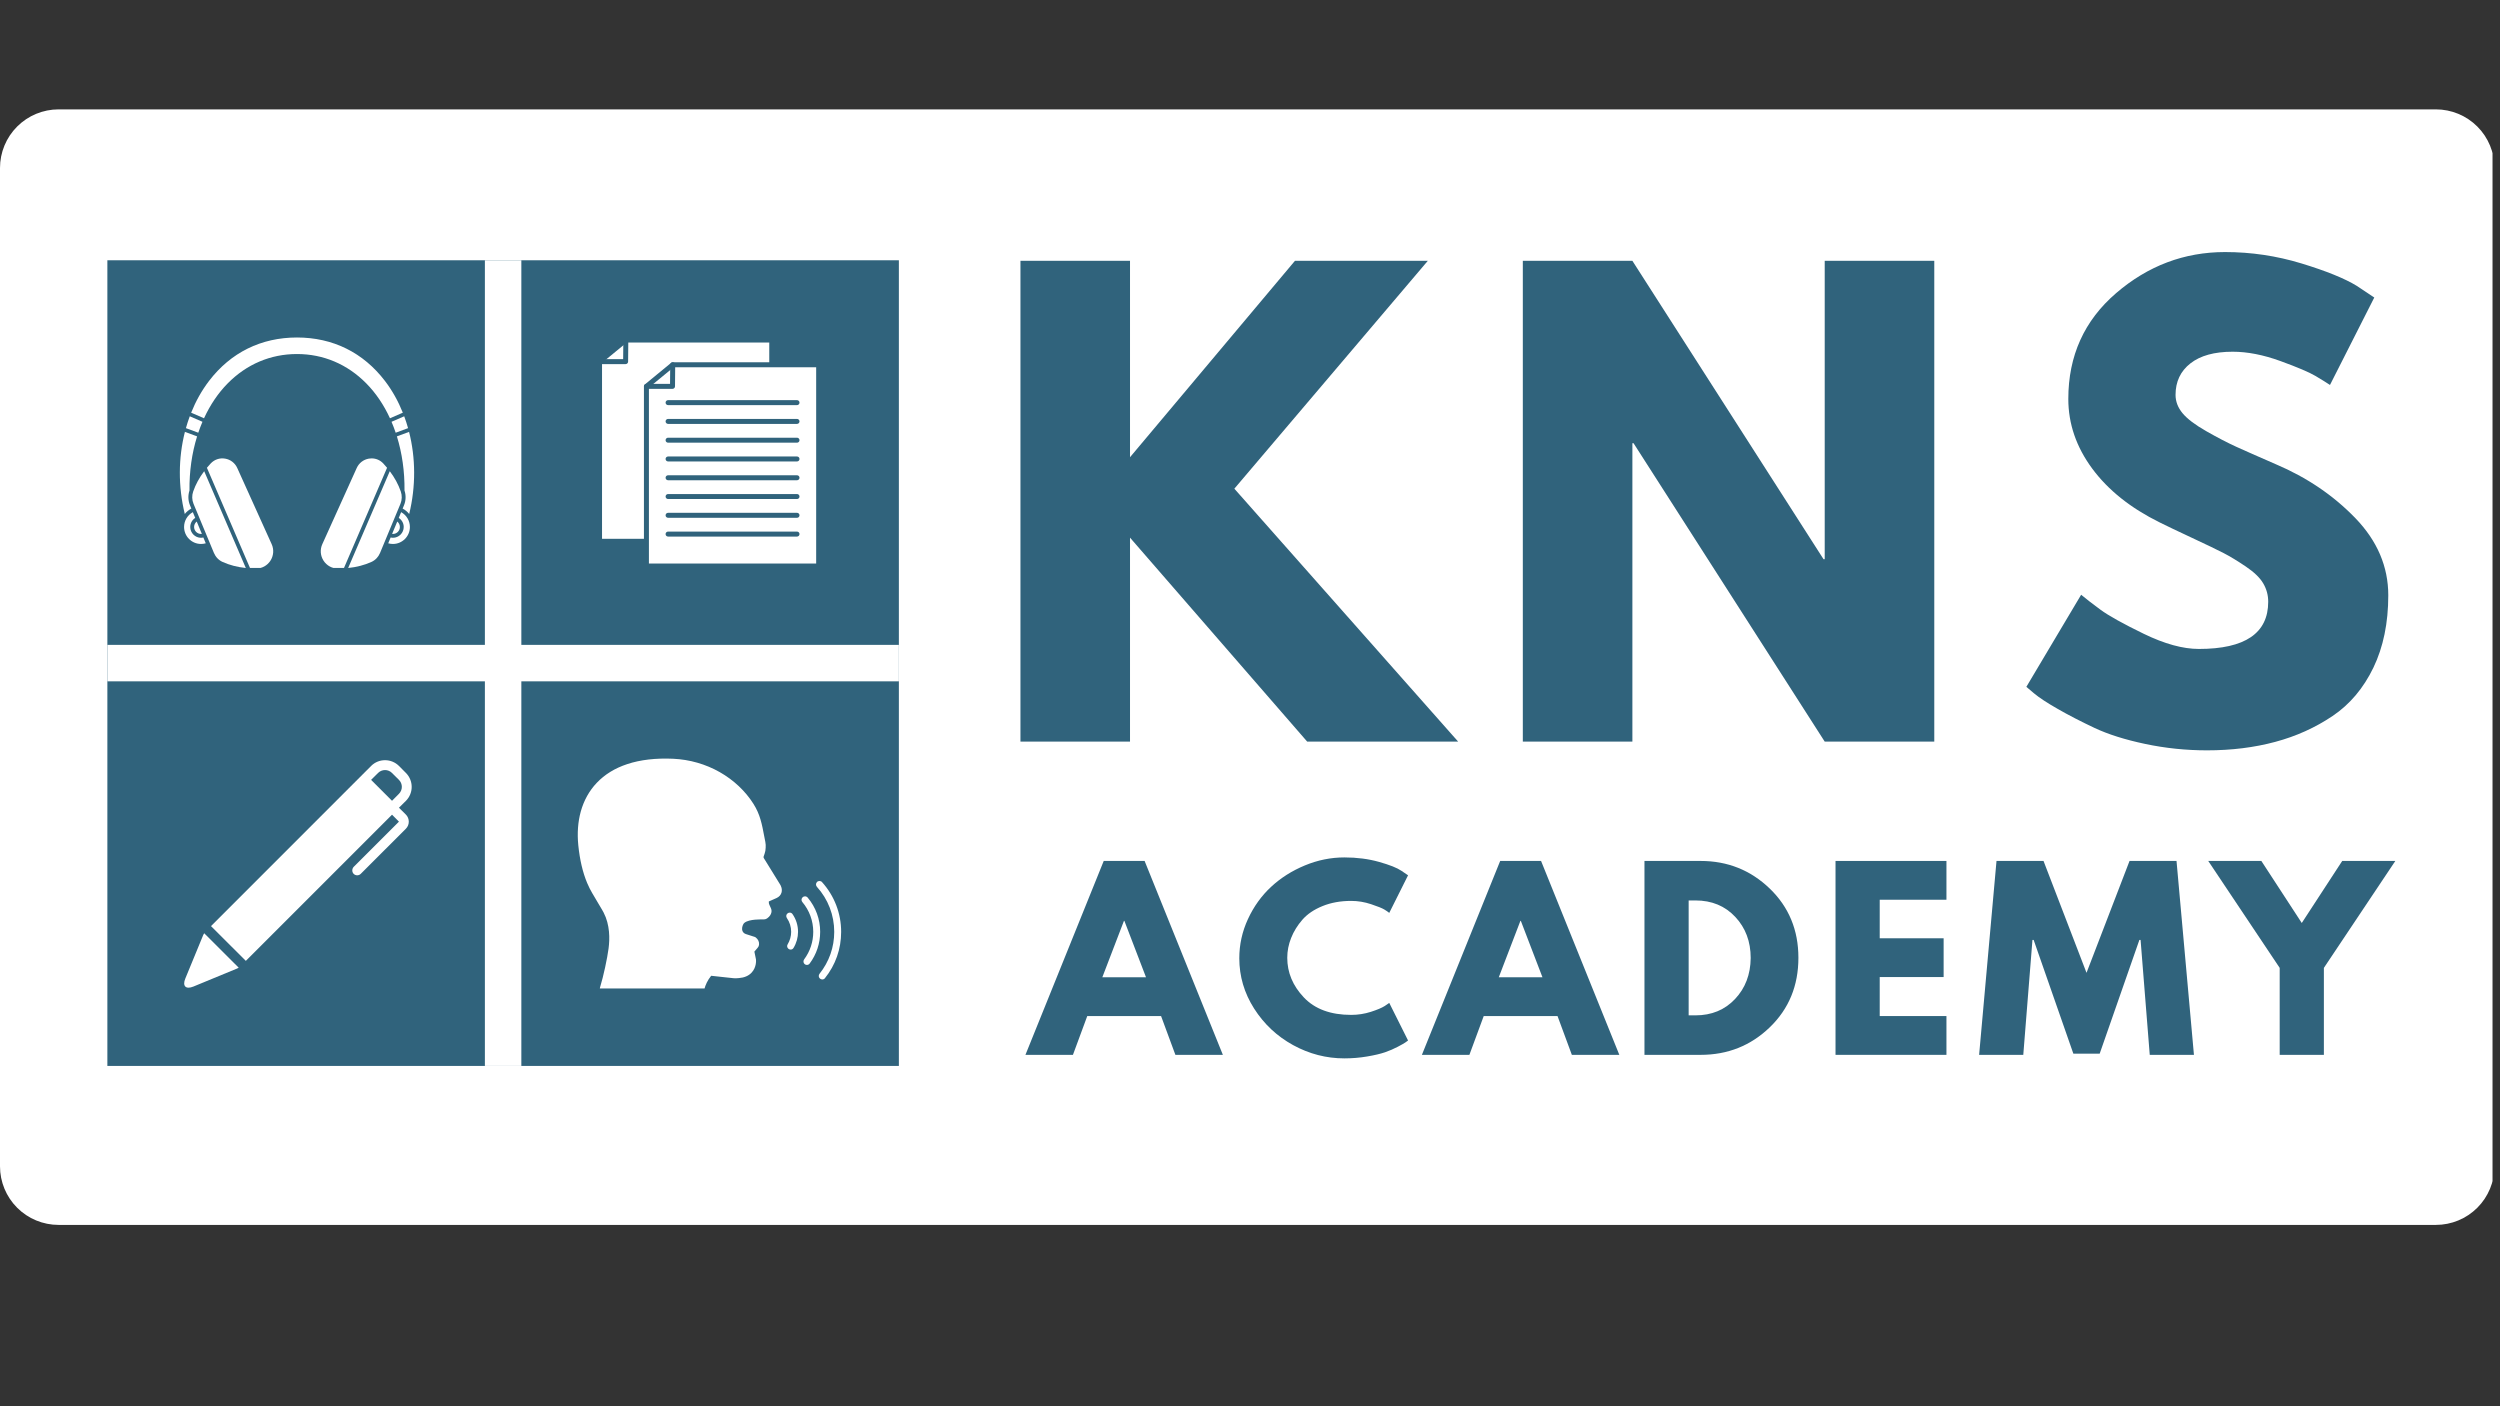 <svg xmlns="http://www.w3.org/2000/svg" xmlns:xlink="http://www.w3.org/1999/xlink" width="1920" viewBox="0 0 1440 810" height="1080" preserveAspectRatio="xMidYMid meet"><rect x="0" y="0" width="1440" height="810" fill="#333333" stroke="none"/><defs><g></g><clipPath id="74a5142279"><path d="M 0 63 L 1436 63 L 1436 705.547 L 0 705.547 Z M 0 63 " clip-rule="nonzero"></path></clipPath><clipPath id="2224187dae"><path d="M 33.75 63 L 1403.074 63 C 1412.023 63 1420.609 66.555 1426.938 72.887 C 1433.266 79.215 1436.824 87.801 1436.824 96.75 L 1436.824 671.797 C 1436.824 680.75 1433.266 689.332 1426.938 695.664 C 1420.609 701.992 1412.023 705.547 1403.074 705.547 L 33.75 705.547 C 24.801 705.547 16.215 701.992 9.887 695.664 C 3.555 689.332 0 680.75 0 671.797 L 0 96.75 C 0 87.801 3.555 79.215 9.887 72.887 C 16.215 66.555 24.801 63 33.75 63 Z M 33.75 63 " clip-rule="nonzero"></path></clipPath><clipPath id="23ac17d213"><path d="M 61.844 149.902 L 517.75 149.902 L 517.75 613.996 L 61.844 613.996 Z M 61.844 149.902 " clip-rule="nonzero"></path></clipPath><clipPath id="f28a88e7a1"><path d="M 200 271 L 232 271 L 232 327.145 L 200 327.145 Z M 200 271 " clip-rule="nonzero"></path></clipPath><clipPath id="a5614a3a84"><path d="M 110 271 L 142 271 L 142 327.145 L 110 327.145 Z M 110 271 " clip-rule="nonzero"></path></clipPath><clipPath id="0ddeb5c3f7"><path d="M 184 264 L 223 264 L 223 327.145 L 184 327.145 Z M 184 264 " clip-rule="nonzero"></path></clipPath><clipPath id="833397a552"><path d="M 110 194.395 L 233 194.395 L 233 241 L 110 241 Z M 110 194.395 " clip-rule="nonzero"></path></clipPath><clipPath id="2c102da925"><path d="M 119 264 L 158 264 L 158 327.145 L 119 327.145 Z M 119 264 " clip-rule="nonzero"></path></clipPath><clipPath id="c03cdf3066"><path d="M 106 437 L 237.332 437 L 237.332 569 L 106 569 Z M 106 437 " clip-rule="nonzero"></path></clipPath><clipPath id="41e85f638d"><path d="M 332.312 436.59 L 484.562 436.59 L 484.562 569.34 L 332.312 569.34 Z M 332.312 436.59 " clip-rule="nonzero"></path></clipPath><clipPath id="1c5750a096"><path d="M 343.922 194.395 L 446 194.395 L 446 314 L 343.922 314 Z M 343.922 194.395 " clip-rule="nonzero"></path></clipPath><clipPath id="fb1d2f7412"><path d="M 343.922 194.395 L 362 194.395 L 362 210 L 343.922 210 Z M 343.922 194.395 " clip-rule="nonzero"></path></clipPath><clipPath id="8d0ee44305"><path d="M 370 208 L 472.922 208 L 472.922 327.145 L 370 327.145 Z M 370 208 " clip-rule="nonzero"></path></clipPath></defs><g clip-path="url(#74a5142279)"><g clip-path="url(#2224187dae)"><path fill="#ffffff" d="M 0 63 L 1435.691 63 L 1435.691 705.547 L 0 705.547 Z M 0 63 " fill-opacity="1" fill-rule="nonzero"></path></g></g><g clip-path="url(#23ac17d213)"><path fill="#30637c" d="M 61.844 149.902 L 517.75 149.902 L 517.75 614.715 L 61.844 614.715 Z M 61.844 149.902 " fill-opacity="1" fill-rule="nonzero"></path></g><path stroke-linecap="butt" transform="matrix(0.75, 0, -0, 0.75, 61.845, 371.45)" fill="none" stroke-linejoin="miter" d="M -0.001 13.999 L 607.874 13.999 " stroke="#ffffff" stroke-width="28" stroke-opacity="1" stroke-miterlimit="4"></path><path stroke-linecap="butt" transform="matrix(0, -0.75, 0.75, 0, 279.295, 613.993)" fill="none" stroke-linejoin="miter" d="M 0.001 14.002 L 618.787 14.002 " stroke="#ffffff" stroke-width="28" stroke-opacity="1" stroke-miterlimit="4"></path><path fill="#ffffff" d="M 116.617 242.949 L 109.309 239.777 C 108.48 242.012 107.738 244.289 107.086 246.609 L 114.215 249.246 C 114.945 247.094 115.742 244.992 116.617 242.949 Z M 116.617 242.949 " fill-opacity="1" fill-rule="nonzero"></path><path fill="#ffffff" d="M 115.812 307.555 C 115.969 307.555 116.117 307.527 116.266 307.508 L 113.312 300.402 C 112.371 301.152 111.801 302.293 111.801 303.539 C 111.801 305.754 113.602 307.555 115.812 307.555 Z M 115.812 307.555 " fill-opacity="1" fill-rule="nonzero"></path><path fill="#ffffff" d="M 115.812 309.766 C 112.379 309.766 109.586 306.973 109.586 303.539 C 109.586 301.391 110.684 299.445 112.445 298.312 L 111.07 295 C 107.98 296.715 106.027 299.945 106.027 303.539 C 106.027 308.938 110.418 313.324 115.812 313.324 C 116.742 313.324 117.645 313.191 118.52 312.941 L 117.137 309.613 C 116.707 309.707 116.266 309.766 115.812 309.766 Z M 115.812 309.766 " fill-opacity="1" fill-rule="nonzero"></path><path fill="#ffffff" d="M 110.211 292.934 L 109.441 291.074 C 108.312 288.359 108.215 285.336 109.141 282.535 C 109.02 271.52 110.543 260.957 113.527 251.352 L 106.508 248.758 C 102.703 263.723 102.559 280.191 106.438 296.055 C 107.449 294.781 108.727 293.715 110.211 292.934 Z M 110.211 292.934 " fill-opacity="1" fill-rule="nonzero"></path><path fill="#ffffff" d="M 232.992 282.535 C 233.918 285.336 233.82 288.359 232.691 291.074 L 231.922 292.934 C 233.406 293.715 234.684 294.785 235.699 296.055 C 239.574 280.191 239.43 263.723 235.625 248.758 L 228.609 251.352 C 231.59 260.961 233.117 271.52 232.992 282.535 Z M 232.992 282.535 " fill-opacity="1" fill-rule="nonzero"></path><path fill="#ffffff" d="M 227.914 249.25 L 235.047 246.613 C 234.395 244.293 233.652 242.012 232.82 239.777 L 225.512 242.949 C 226.391 244.992 227.188 247.094 227.914 249.25 Z M 227.914 249.25 " fill-opacity="1" fill-rule="nonzero"></path><g clip-path="url(#f28a88e7a1)"><path fill="#ffffff" d="M 227.258 298.383 C 227.258 298.383 227.262 298.383 227.262 298.383 L 229.473 293.055 L 230.648 290.227 C 231.594 287.949 231.66 285.406 230.844 283.062 C 229.41 278.969 227.316 275.121 224.516 271.41 L 200.535 327.172 C 205.453 326.66 209.883 325.508 213.953 323.672 C 216.184 322.664 217.945 320.816 218.918 318.469 L 227.258 298.387 C 227.258 298.387 227.258 298.387 227.258 298.383 Z M 227.258 298.383 " fill-opacity="1" fill-rule="nonzero"></path></g><g clip-path="url(#a5614a3a84)"><path fill="#ffffff" d="M 111.289 283.062 C 110.469 285.406 110.539 287.949 111.484 290.227 L 112.656 293.051 L 114.871 298.383 C 114.871 298.383 114.871 298.383 114.871 298.387 L 123.211 318.465 C 124.188 320.812 125.949 322.66 128.18 323.668 C 132.246 325.504 136.68 326.656 141.594 327.168 L 117.617 271.406 C 114.816 275.121 112.719 278.969 111.289 283.062 Z M 111.289 283.062 " fill-opacity="1" fill-rule="nonzero"></path></g><path fill="#ffffff" d="M 228.816 300.402 L 225.867 307.508 C 226.016 307.523 226.164 307.555 226.316 307.555 C 228.531 307.555 230.332 305.754 230.332 303.539 C 230.332 302.293 229.758 301.152 228.816 300.402 Z M 228.816 300.402 " fill-opacity="1" fill-rule="nonzero"></path><path fill="#ffffff" d="M 231.062 295 L 229.684 298.312 C 231.445 299.445 232.543 301.391 232.543 303.539 C 232.543 306.973 229.75 309.766 226.316 309.766 C 225.863 309.766 225.422 309.707 224.992 309.613 L 223.609 312.941 C 224.484 313.191 225.387 313.324 226.316 313.324 C 231.711 313.324 236.102 308.938 236.102 303.539 C 236.102 299.945 234.148 296.715 231.062 295 Z M 231.062 295 " fill-opacity="1" fill-rule="nonzero"></path><g clip-path="url(#0ddeb5c3f7)"><path fill="#ffffff" d="M 220.785 266.969 C 218.996 265.062 216.609 264.031 214.066 264.031 C 213.547 264.031 213.02 264.074 212.488 264.164 C 209.395 264.676 206.777 266.684 205.488 269.535 L 185.648 313.441 C 184.246 316.547 184.52 320.109 186.375 322.977 C 188.203 325.801 191.289 327.484 194.637 327.484 C 194.648 327.484 194.66 327.484 194.672 327.484 C 195.82 327.477 196.938 327.434 198.039 327.371 L 222.953 269.438 C 222.262 268.609 221.551 267.789 220.785 266.969 Z M 220.785 266.969 " fill-opacity="1" fill-rule="nonzero"></path></g><g clip-path="url(#833397a552)"><path fill="#ffffff" d="M 224.621 240.926 L 232.023 237.711 C 229.367 231.086 225.93 224.91 221.727 219.414 C 209.215 203.047 191.695 194.395 171.066 194.395 C 150.434 194.395 132.918 203.047 120.406 219.414 C 116.203 224.914 112.762 231.086 110.109 237.711 L 117.512 240.926 C 121.047 233.242 125.629 226.426 131.164 220.82 C 142.078 209.766 155.875 203.922 171.066 203.922 C 186.258 203.922 200.055 209.766 210.969 220.82 C 216.504 226.426 221.086 233.242 224.621 240.926 Z M 224.621 240.926 " fill-opacity="1" fill-rule="nonzero"></path></g><g clip-path="url(#2c102da925)"><path fill="#ffffff" d="M 136.645 269.539 C 135.355 266.684 132.738 264.676 129.645 264.164 C 126.527 263.645 123.5 264.672 121.348 266.973 C 120.582 267.789 119.871 268.613 119.18 269.438 L 144.09 327.371 C 145.195 327.434 146.312 327.48 147.465 327.484 C 147.473 327.484 147.484 327.484 147.496 327.484 C 150.84 327.484 153.93 325.801 155.758 322.977 C 157.613 320.109 157.887 316.547 156.484 313.445 Z M 136.645 269.539 " fill-opacity="1" fill-rule="nonzero"></path></g><g clip-path="url(#c03cdf3066)"><path fill="#ffffff" d="M 137.492 557.395 C 137.137 557.629 136.812 557.777 136.516 557.895 L 111.383 568.262 C 107.012 570.062 104.941 567.969 106.746 563.625 L 117.082 538.52 C 117.199 538.223 117.406 537.871 117.613 537.547 Z M 121.543 533.441 L 213.785 441.168 C 218.184 436.77 225.391 436.77 229.82 441.199 L 233.781 445.184 C 238.238 449.645 238.238 456.793 233.84 461.254 L 229.793 465.242 L 233.809 469.227 C 236.023 471.473 235.996 475.105 233.84 477.293 L 207.758 503.371 C 206.637 504.465 204.805 504.434 203.742 503.371 C 202.617 502.25 202.68 500.418 203.742 499.297 L 229.793 473.273 L 225.805 469.258 L 141.598 553.465 Z M 217.77 445.215 L 213.754 449.203 L 225.805 461.254 L 229.793 457.234 C 232.008 455.02 232.035 451.477 229.793 449.203 L 225.773 445.215 C 223.59 443 219.984 443 217.77 445.215 Z M 217.77 445.215 " fill-opacity="1" fill-rule="evenodd"></path></g><g clip-path="url(#41e85f638d)"><path fill="#ffffff" d="M 449.391 509.543 C 449.629 509.914 450.797 511.961 450.133 514.191 C 449.734 515.52 448.754 516.605 447.344 517.246 C 445.484 518.094 443.84 518.812 442.855 519.238 C 442.855 519.316 442.832 519.395 442.832 519.477 C 442.805 520.031 442.91 520.617 443.148 521.148 L 444.051 523.141 C 444.398 523.91 444.504 524.785 444.316 525.582 C 444.133 526.488 443.547 527.812 441.875 528.984 C 441.371 529.355 440.758 529.539 440.121 529.566 C 438.582 529.594 431.598 529.301 428.809 531.531 C 427.852 532.301 427.32 534.188 427.453 535.41 C 427.586 536.656 428.383 537.613 429.578 538.012 L 434.73 539.66 C 434.941 539.711 435.129 539.816 435.289 539.949 C 436.75 541.094 437.414 542.633 437.199 544.227 C 437.121 544.863 436.828 545.449 436.402 545.926 L 434.52 548.129 L 435.445 552.645 L 435.445 552.727 C 435.5 553.176 435.793 557.238 432.871 560.293 C 431.145 562.102 428.703 563.137 425.621 563.375 C 425.488 563.375 425.355 563.402 425.195 563.402 C 424.426 563.48 423.551 563.535 422.621 563.453 C 420.441 563.27 418.477 563.027 416.168 562.762 C 414.309 562.551 412.211 562.312 409.633 562.047 C 407.508 564.676 406.312 567.41 405.73 569.668 L 345.551 569.668 C 345.496 569.375 345.523 569.086 345.605 568.793 C 347.676 562.02 349.773 552.062 350.543 546.273 C 351.262 540.773 351.367 532.754 347.703 525.664 C 347.145 524.574 346.48 523.512 345.816 522.371 C 345.34 521.602 344.859 520.805 344.41 520.008 C 343.48 518.332 342.469 516.66 341.488 515.039 L 341.25 514.668 C 340.133 512.781 339.098 510.738 338.195 508.586 C 335.645 502.531 333.945 495.203 333.098 486.863 C 332.406 479.906 332.883 473.371 334.531 467.422 C 336.309 461.051 339.391 455.5 343.691 450.957 C 348.285 446.098 354.234 442.434 361.379 440.098 C 368.867 437.625 377.766 436.59 387.75 437.043 C 397.18 437.465 406.445 440.121 414.574 444.742 C 422.566 449.285 429.258 455.578 433.934 462.934 C 437.836 469.07 438.848 474.539 440.281 482.109 C 440.441 483.039 440.625 483.996 440.84 484.977 C 441.051 486.094 441.105 487.207 441.023 488.324 C 440.996 489.52 440.785 490.688 440.387 491.805 L 439.855 493.344 C 439.75 493.66 439.777 493.98 439.961 494.273 Z M 473.477 508.082 C 473.105 507.656 472.574 507.445 472.016 507.445 C 471.457 507.445 470.926 507.656 470.555 508.082 C 469.84 508.852 469.84 509.996 470.527 510.793 C 476.984 517.934 480.516 527.152 480.516 536.738 C 480.516 545.609 477.594 553.945 472.043 560.906 C 471.406 561.727 471.457 562.871 472.23 563.586 L 472.254 563.613 C 472.629 563.957 473.105 564.172 473.637 564.172 C 474.246 564.172 474.777 563.906 475.148 563.453 C 481.285 555.805 484.5 546.59 484.5 536.789 C 484.523 526.141 480.594 515.969 473.477 508.082 Z M 465.219 517.004 C 464.848 516.555 464.262 516.289 463.676 516.289 C 463.121 516.289 462.617 516.5 462.242 516.898 L 462.219 516.926 C 461.527 517.668 461.5 518.785 462.137 519.555 C 466.199 524.363 468.43 530.469 468.43 536.738 C 468.43 542.473 466.625 547.973 463.199 552.594 C 462.59 553.414 462.668 554.586 463.41 555.273 C 463.785 555.621 464.262 555.805 464.766 555.805 C 465.402 555.805 465.988 555.512 466.359 555.008 C 470.316 549.699 472.414 543.375 472.414 536.738 C 472.441 529.539 469.867 522.531 465.219 517.004 Z M 454.887 525.664 C 454.328 525.664 453.824 525.875 453.453 526.273 L 453.398 526.328 C 452.762 526.992 452.711 528.027 453.266 528.824 C 454.859 531.16 455.711 533.871 455.711 536.711 C 455.711 539.285 454.992 541.785 453.664 543.988 C 453.188 544.758 453.348 545.742 454.012 546.379 L 454.062 546.43 C 454.438 546.777 454.914 546.961 455.418 546.961 C 456.082 546.961 456.691 546.617 457.039 546.059 C 458.766 543.242 459.668 540.004 459.668 536.711 C 459.668 533.02 458.551 529.461 456.426 526.434 C 456.082 525.957 455.496 525.664 454.887 525.664 Z M 454.887 525.664 " fill-opacity="1" fill-rule="nonzero"></path></g><path fill="#ffffff" d="M 345.336 208.293 L 345.336 311.77 L 444.535 311.77 L 444.535 195.855 L 360.477 195.852 L 345.336 208.293 " fill-opacity="1" fill-rule="nonzero"></path><g clip-path="url(#1c5750a096)"><path fill="#30637c" d="M 345.336 208.293 L 343.898 208.293 L 343.898 311.77 C 343.898 312.148 344.055 312.516 344.316 312.785 C 344.59 313.047 344.957 313.203 345.336 313.203 L 444.535 313.203 C 444.914 313.203 445.285 313.047 445.551 312.785 C 445.82 312.516 445.969 312.148 445.969 311.77 L 445.969 195.855 C 445.969 195.473 445.82 195.102 445.551 194.836 C 445.285 194.566 444.914 194.418 444.535 194.418 L 360.477 194.418 C 360.145 194.418 359.82 194.531 359.562 194.742 L 344.422 207.184 C 344.09 207.461 343.898 207.863 343.898 208.293 L 345.336 208.293 L 346.246 209.402 L 360.988 197.285 L 443.098 197.285 L 443.098 310.332 L 346.77 310.332 L 346.77 208.293 L 345.336 208.293 L 346.246 209.402 L 345.336 208.293 " fill-opacity="1" fill-rule="nonzero"></path></g><g clip-path="url(#fb1d2f7412)"><path fill="#30637c" d="M 345.336 209.727 L 360.355 209.727 C 361.141 209.727 361.785 209.098 361.789 208.309 L 361.91 195.863 C 361.918 195.074 361.285 194.422 360.488 194.418 C 359.695 194.41 359.047 195.043 359.043 195.836 L 358.938 206.859 L 345.336 206.859 C 344.543 206.859 343.898 207.508 343.898 208.293 C 343.898 209.086 344.543 209.727 345.336 209.727 " fill-opacity="1" fill-rule="nonzero"></path></g><path fill="#ffffff" d="M 372.34 222.547 L 372.34 326.016 L 471.547 326.016 L 471.547 210.102 L 387.484 210.102 L 372.34 222.547 " fill-opacity="1" fill-rule="nonzero"></path><g clip-path="url(#8d0ee44305)"><path fill="#30637c" d="M 372.34 222.547 L 370.906 222.547 L 370.906 326.016 C 370.906 326.395 371.062 326.766 371.332 327.031 C 371.594 327.301 371.961 327.449 372.34 327.449 L 471.547 327.449 C 471.926 327.449 472.293 327.301 472.562 327.031 C 472.828 326.766 472.98 326.395 472.98 326.016 L 472.98 210.102 C 472.98 209.723 472.828 209.355 472.562 209.086 C 472.293 208.816 471.926 208.664 471.547 208.664 L 387.484 208.664 C 387.156 208.664 386.828 208.781 386.578 208.992 L 371.434 221.438 C 371.102 221.711 370.906 222.113 370.906 222.547 L 372.34 222.547 L 373.254 223.652 L 388 211.535 L 470.113 211.535 L 470.113 324.582 L 373.777 324.582 L 373.777 222.547 L 372.34 222.547 L 373.254 223.652 L 372.34 222.547 " fill-opacity="1" fill-rule="nonzero"></path></g><path fill="#30637c" d="M 459.078 230.484 L 384.809 230.484 C 384.016 230.484 383.375 231.125 383.375 231.918 C 383.375 232.711 384.016 233.355 384.809 233.355 L 459.078 233.355 C 459.879 233.355 460.516 232.711 460.516 231.918 C 460.516 231.125 459.879 230.484 459.078 230.484 " fill-opacity="1" fill-rule="nonzero"></path><path fill="#30637c" d="M 459.078 241.297 L 384.809 241.297 C 384.016 241.297 383.375 241.941 383.375 242.734 C 383.375 243.523 384.016 244.168 384.809 244.168 L 459.078 244.168 C 459.879 244.168 460.516 243.523 460.516 242.734 C 460.516 241.941 459.879 241.297 459.078 241.297 " fill-opacity="1" fill-rule="nonzero"></path><path fill="#30637c" d="M 459.078 252.117 L 384.809 252.117 C 384.016 252.117 383.375 252.762 383.375 253.555 C 383.375 254.344 384.016 254.988 384.809 254.988 L 459.078 254.988 C 459.879 254.988 460.516 254.344 460.516 253.555 C 460.516 252.762 459.879 252.117 459.078 252.117 " fill-opacity="1" fill-rule="nonzero"></path><path fill="#30637c" d="M 459.078 262.934 L 384.809 262.934 C 384.016 262.934 383.375 263.574 383.375 264.367 C 383.375 265.16 384.016 265.801 384.809 265.801 L 459.078 265.801 C 459.879 265.801 460.516 265.16 460.516 264.367 C 460.516 263.574 459.879 262.934 459.078 262.934 " fill-opacity="1" fill-rule="nonzero"></path><path fill="#30637c" d="M 459.078 273.754 L 384.809 273.754 C 384.016 273.754 383.375 274.391 383.375 275.188 C 383.375 275.973 384.016 276.621 384.809 276.621 L 459.078 276.621 C 459.879 276.621 460.516 275.973 460.516 275.188 C 460.516 274.391 459.879 273.754 459.078 273.754 " fill-opacity="1" fill-rule="nonzero"></path><path fill="#30637c" d="M 459.078 284.566 L 384.809 284.566 C 384.016 284.566 383.375 285.211 383.375 286 C 383.375 286.793 384.016 287.438 384.809 287.438 L 459.078 287.438 C 459.879 287.438 460.516 286.793 460.516 286 C 460.516 285.211 459.879 284.566 459.078 284.566 " fill-opacity="1" fill-rule="nonzero"></path><path fill="#30637c" d="M 459.078 295.379 L 384.809 295.379 C 384.016 295.379 383.375 296.023 383.375 296.816 C 383.375 297.609 384.016 298.25 384.809 298.25 L 459.078 298.25 C 459.879 298.25 460.516 297.609 460.516 296.816 C 460.516 296.023 459.879 295.379 459.078 295.379 " fill-opacity="1" fill-rule="nonzero"></path><path fill="#30637c" d="M 459.078 306.195 L 384.809 306.195 C 384.016 306.195 383.375 306.836 383.375 307.629 C 383.375 308.43 384.016 309.066 384.809 309.066 L 459.078 309.066 C 459.879 309.066 460.516 308.43 460.516 307.629 C 460.516 306.836 459.879 306.195 459.078 306.195 " fill-opacity="1" fill-rule="nonzero"></path><path fill="#30637c" d="M 372.34 223.98 L 387.367 223.98 C 388.156 223.98 388.793 223.348 388.805 222.559 L 388.918 210.113 C 388.93 209.32 388.293 208.672 387.5 208.664 C 386.707 208.66 386.059 209.293 386.047 210.09 L 385.945 221.109 L 372.34 221.109 C 371.551 221.109 370.906 221.754 370.906 222.547 C 370.906 223.336 371.551 223.98 372.34 223.98 " fill-opacity="1" fill-rule="nonzero"></path><g fill="#30637c" fill-opacity="1"><g transform="translate(567.64, 427.17)"><g><path d="M 272.25 0 L 185.297 0 L 83.25 -117.484 L 83.25 0 L 20.141 0 L 20.141 -276.938 L 83.25 -276.938 L 83.25 -163.812 L 178.25 -276.938 L 254.781 -276.938 L 143.344 -145.688 Z M 272.25 0 "></path></g></g></g><g fill="#30637c" fill-opacity="1"><g transform="translate(857.004, 427.17)"><g><path d="M 83.25 -171.875 L 83.25 0 L 20.141 0 L 20.141 -276.938 L 83.25 -276.938 L 193.359 -105.062 L 194.031 -105.062 L 194.031 -276.938 L 257.141 -276.938 L 257.141 0 L 194.031 0 L 83.922 -171.875 Z M 83.25 -171.875 "></path></g></g></g><g fill="#30637c" fill-opacity="1"><g transform="translate(1159.459, 427.17)"><g><path d="M 122.188 -281.984 C 137.188 -281.984 151.848 -279.801 166.172 -275.438 C 180.492 -271.07 191.125 -266.758 198.062 -262.5 L 208.125 -255.797 L 182.609 -205.438 C 180.598 -206.781 177.801 -208.516 174.219 -210.641 C 170.633 -212.766 163.922 -215.617 154.078 -219.203 C 144.234 -222.785 135.055 -224.578 126.547 -224.578 C 116.035 -224.578 107.926 -222.336 102.219 -217.859 C 96.508 -213.379 93.656 -207.336 93.656 -199.734 C 93.656 -195.93 95 -192.406 97.688 -189.156 C 100.375 -185.914 104.961 -182.445 111.453 -178.75 C 117.941 -175.062 123.645 -172.098 128.562 -169.859 C 133.488 -167.617 141.098 -164.258 151.391 -159.781 C 169.297 -152.176 184.57 -141.828 197.219 -128.734 C 209.863 -115.641 216.188 -100.812 216.188 -84.25 C 216.188 -68.363 213.332 -54.488 207.625 -42.625 C 201.914 -30.77 194.082 -21.484 184.125 -14.766 C 174.164 -8.055 163.145 -3.082 151.062 0.156 C 138.977 3.406 125.883 5.031 111.781 5.031 C 99.695 5.031 87.836 3.801 76.203 1.344 C 64.566 -1.113 54.832 -4.188 47 -7.875 C 39.164 -11.57 32.113 -15.211 25.844 -18.797 C 19.582 -22.379 14.992 -25.398 12.078 -27.859 L 7.719 -31.547 L 39.281 -84.594 C 41.957 -82.352 45.645 -79.5 50.344 -76.031 C 55.051 -72.562 63.391 -67.914 75.359 -62.094 C 87.336 -56.281 97.91 -53.375 107.078 -53.375 C 133.711 -53.375 147.031 -62.438 147.031 -80.562 C 147.031 -84.363 146.078 -87.883 144.172 -91.125 C 142.273 -94.375 138.922 -97.617 134.109 -100.859 C 129.297 -104.109 125.039 -106.688 121.344 -108.594 C 117.656 -110.5 111.613 -113.41 103.219 -117.328 C 94.832 -121.242 88.625 -124.207 84.594 -126.219 C 67.812 -134.5 54.832 -144.848 45.656 -157.266 C 36.477 -169.691 31.891 -183.066 31.891 -197.391 C 31.891 -222.223 41.062 -242.531 59.406 -258.312 C 77.758 -274.094 98.688 -281.984 122.188 -281.984 Z M 122.188 -281.984 "></path></g></g></g><g fill="#30637c" fill-opacity="1"><g transform="translate(594.449, 607.594)"><g><path d="M 64.844 -111.688 L 109.922 0 L 82.578 0 L 74.328 -22.344 L 31.812 -22.344 L 23.562 0 L -3.797 0 L 41.297 -111.688 Z M 65.656 -44.672 L 53.203 -77.156 L 52.938 -77.156 L 40.484 -44.672 Z M 65.656 -44.672 "></path></g></g></g><g fill="#30637c" fill-opacity="1"><g transform="translate(710.727, 607.594)"><g><path d="M 67.547 -23.016 C 71.43 -23.016 75.203 -23.598 78.859 -24.766 C 82.516 -25.941 85.195 -27.07 86.906 -28.156 L 89.484 -29.922 L 100.312 -8.266 C 99.945 -7.992 99.445 -7.629 98.812 -7.172 C 98.188 -6.723 96.723 -5.891 94.422 -4.672 C 92.117 -3.453 89.66 -2.391 87.047 -1.484 C 84.43 -0.586 81 0.219 76.75 0.938 C 72.508 1.664 68.133 2.031 63.625 2.031 C 53.25 2.031 43.41 -0.516 34.109 -5.609 C 24.816 -10.711 17.328 -17.734 11.641 -26.672 C 5.953 -35.609 3.109 -45.266 3.109 -55.641 C 3.109 -63.492 4.773 -71.031 8.109 -78.25 C 11.453 -85.469 15.898 -91.648 21.453 -96.797 C 27.004 -101.941 33.477 -106.047 40.875 -109.109 C 48.281 -112.18 55.863 -113.719 63.625 -113.719 C 70.844 -113.719 77.5 -112.859 83.594 -111.141 C 89.688 -109.43 93.992 -107.719 96.516 -106 L 100.312 -103.422 L 89.484 -81.766 C 88.848 -82.305 87.898 -82.957 86.641 -83.719 C 85.379 -84.488 82.852 -85.504 79.062 -86.766 C 75.27 -88.035 71.43 -88.672 67.547 -88.672 C 61.41 -88.672 55.906 -87.676 51.031 -85.688 C 46.156 -83.707 42.297 -81.094 39.453 -77.844 C 36.617 -74.594 34.457 -71.094 32.969 -67.344 C 31.477 -63.602 30.734 -59.789 30.734 -55.906 C 30.734 -47.426 33.91 -39.82 40.266 -33.094 C 46.629 -26.375 55.723 -23.016 67.547 -23.016 Z M 67.547 -23.016 "></path></g></g></g><g fill="#30637c" fill-opacity="1"><g transform="translate(822.808, 607.594)"><g><path d="M 64.844 -111.688 L 109.922 0 L 82.578 0 L 74.328 -22.344 L 31.812 -22.344 L 23.562 0 L -3.797 0 L 41.297 -111.688 Z M 65.656 -44.672 L 53.203 -77.156 L 52.938 -77.156 L 40.484 -44.672 Z M 65.656 -44.672 "></path></g></g></g><g fill="#30637c" fill-opacity="1"><g transform="translate(939.086, 607.594)"><g><path d="M 8.125 -111.688 L 40.484 -111.688 C 56.004 -111.688 69.27 -106.383 80.281 -95.781 C 91.289 -85.176 96.797 -71.883 96.797 -55.906 C 96.797 -39.844 91.312 -26.508 80.344 -15.906 C 69.375 -5.301 56.086 0 40.484 0 L 8.125 0 Z M 33.578 -22.75 L 37.5 -22.75 C 46.789 -22.75 54.391 -25.883 60.297 -32.156 C 66.211 -38.426 69.219 -46.301 69.312 -55.781 C 69.312 -65.25 66.352 -73.141 60.438 -79.453 C 54.531 -85.773 46.883 -88.938 37.5 -88.938 L 33.578 -88.938 Z M 33.578 -22.75 "></path></g></g></g><g fill="#30637c" fill-opacity="1"><g transform="translate(1049.137, 607.594)"><g><path d="M 72.016 -111.688 L 72.016 -89.344 L 33.578 -89.344 L 33.578 -67.141 L 70.391 -67.141 L 70.391 -44.812 L 33.578 -44.812 L 33.578 -22.344 L 72.016 -22.344 L 72.016 0 L 8.125 0 L 8.125 -111.688 Z M 72.016 -111.688 "></path></g></g></g><g fill="#30637c" fill-opacity="1"><g transform="translate(1137.801, 607.594)"><g><path d="M 100.453 0 L 95.172 -66.203 L 94.484 -66.203 L 71.609 -0.672 L 56.453 -0.672 L 33.578 -66.203 L 32.891 -66.203 L 27.609 0 L 2.172 0 L 12.188 -111.688 L 39.266 -111.688 L 64.031 -47.25 L 88.812 -111.688 L 115.875 -111.688 L 125.906 0 Z M 100.453 0 "></path></g></g></g><g fill="#30637c" fill-opacity="1"><g transform="translate(1276.007, 607.594)"><g><path d="M -4.062 -111.688 L 26.531 -111.688 L 49.812 -75.953 L 73.109 -111.688 L 103.703 -111.688 L 62.547 -50.094 L 62.547 0 L 37.094 0 L 37.094 -50.094 Z M -4.062 -111.688 "></path></g></g></g></svg>